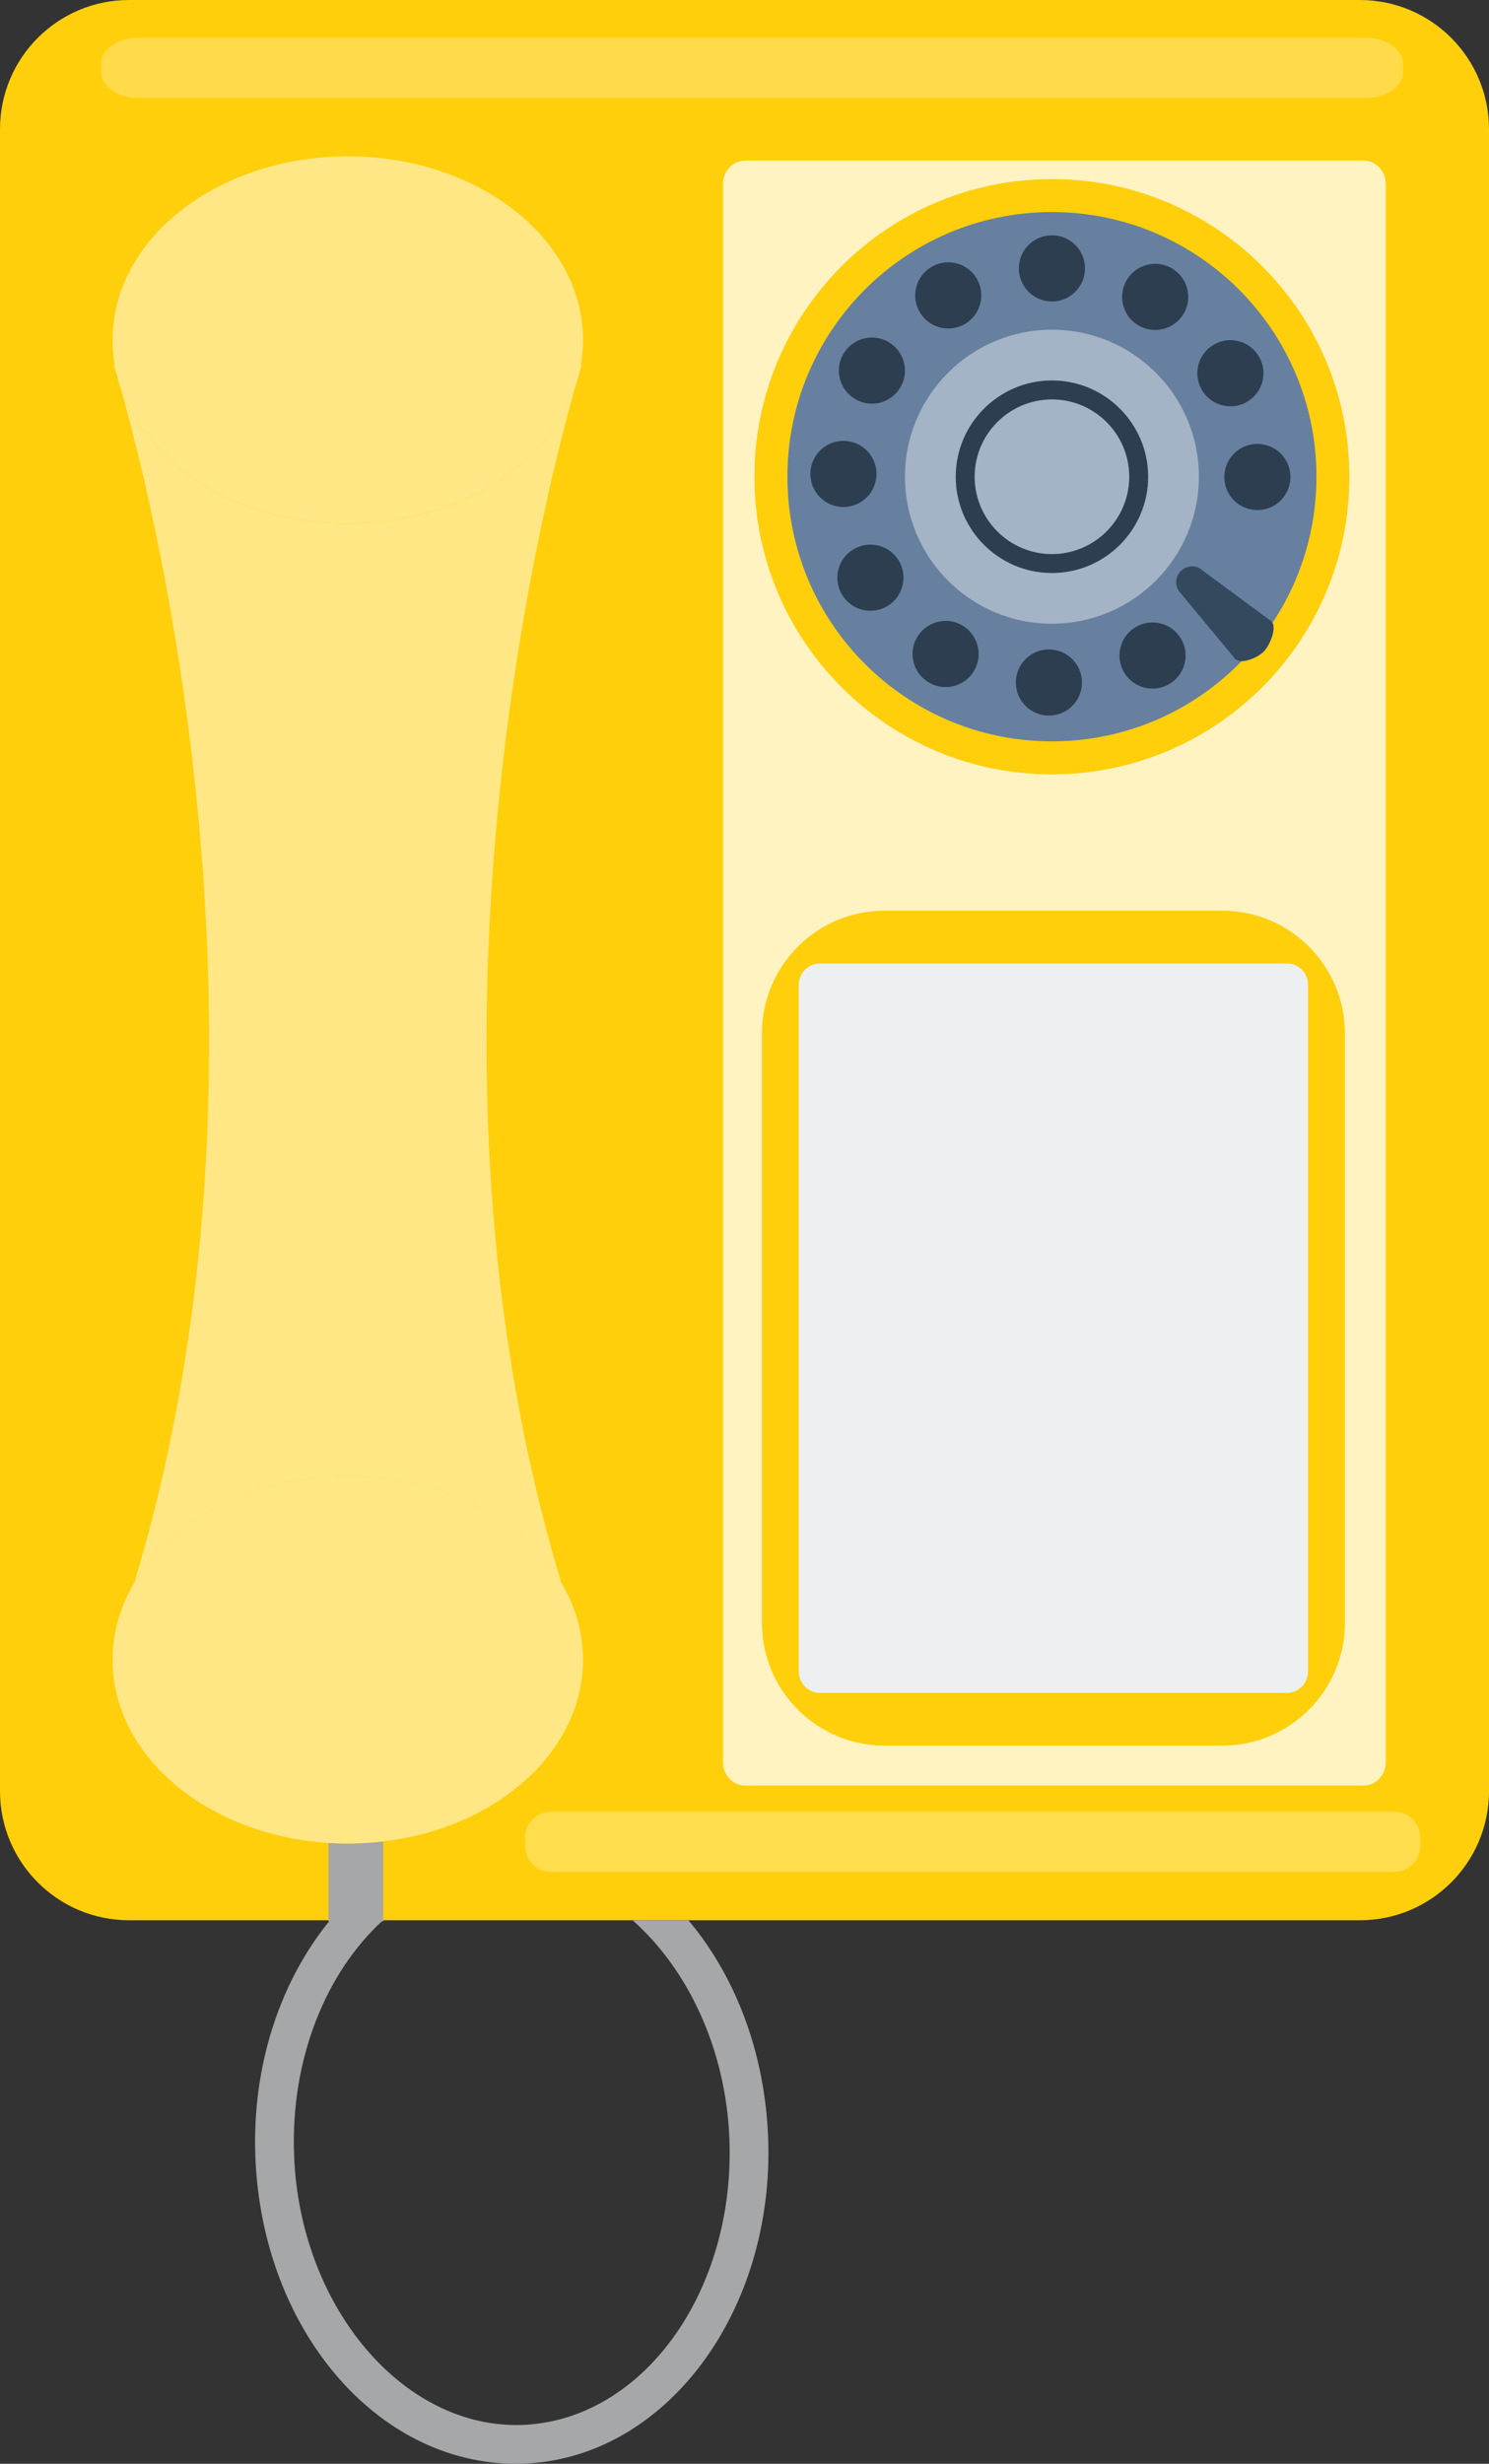 <?xml version="1.0" encoding="UTF-8"?><svg id="Layer_2" xmlns="http://www.w3.org/2000/svg" viewBox="0 0 333.14 550.97"><rect x="0" y="0" width="333.14" height="550.97" fill="#333333" stroke="none"/><defs><style>.cls-1{fill:#ffdd4d;}.cls-2{fill:#ffdb49;}.cls-3{fill:#fff3c2;}.cls-4{fill:#ffe780;}.cls-5{fill:#ffe785;}.cls-6{fill:#ffcf0c;}.cls-7{fill:#ffcf00;}.cls-8{fill:#ecf0f1;}.cls-9{fill:#67809f;}.cls-10{fill:#a6a7a8;}.cls-11{fill:#a4b3c5;}.cls-12{fill:#2c3e50;}.cls-13{fill:#34495e;}.cls-14{fill:#5d8cae;}</style></defs><g id="Layer_1-2"><path class="cls-6" d="M333.14,400.54c0,15.95-12.93,28.88-28.89,28.88H28.88c-15.95,0-28.88-12.93-28.88-28.88V28.89C0,12.93,12.93,0,28.88,0H304.25c15.95,0,28.89,12.93,28.89,28.89V400.54"/><path class="cls-10" d="M154.01,429.42h-12.48c12.36,10.94,20.86,28.73,21.66,48.84,1.36,34.23-19.39,62.94-46.24,64.01-26.69,1.02-49.81-26.33-51.15-60.16-.86-21.64,7.13-41.05,19.89-52.69h-11.85c-11.01,13.41-17.52,32.34-16.7,53.03,1.52,38.41,27.12,68.51,58.28,68.51,.62,0,1.25-.01,1.88-.04,31.63-1.25,56.1-34.01,54.55-73.02-.75-19.12-7.45-36.17-17.84-48.49h0Z"/><path class="cls-3" d="M305.1,399.29H166.71c-2.73,0-4.94-2.34-4.94-5.23V41.14c0-2.89,2.21-5.23,4.94-5.23h138.39c2.74,0,4.95,2.34,4.95,5.23V394.06c0,2.89-2.21,5.23-4.95,5.23M235.35,40.07h-.26c-36.75,.14-66.43,30.05-66.28,66.79,.14,36.66,29.9,66.28,66.52,66.28h.27c36.76-.14,66.43-30.04,66.28-66.79-.14-36.67-29.9-66.28-66.53-66.28"/><path class="cls-6" d="M301.88,106.36c.14,36.74-29.53,66.65-66.28,66.79-36.74,.15-66.65-29.53-66.79-66.28-.15-36.75,29.53-66.65,66.28-66.79,36.75-.14,66.65,29.53,66.79,66.28"/><path class="cls-9" d="M294.53,106.38c.13,32.69-26.27,59.28-58.95,59.41-32.69,.13-59.28-26.27-59.41-58.96-.13-32.68,26.26-59.28,58.96-59.41,32.69-.12,59.29,26.28,59.41,58.96"/><path class="cls-11" d="M235.35,139.49c-18.09,0-32.81-14.63-32.88-32.75-.07-18.16,14.6-32.94,32.76-33.01h.13c18.1,0,32.81,14.63,32.87,32.74,.07,18.16-14.59,32.94-32.75,33.01h-.13"/><path class="cls-12" d="M218.56,62.36c2.04,3.54,.83,8.07-2.7,10.1-3.55,2.05-8.07,.83-10.1-2.71-2.05-3.54-.83-8.06,2.7-10.1,3.53-2.05,8.06-.83,10.1,2.7h0Z"/><path class="cls-12" d="M198.77,76.47c3.54,2.05,4.75,6.57,2.71,10.1-2.04,3.54-6.56,4.76-10.1,2.71-3.54-2.05-4.75-6.57-2.71-10.1,2.04-3.54,6.57-4.75,10.1-2.71h0Z"/><path class="cls-12" d="M188.7,98.59c4.09,0,7.4,3.31,7.4,7.39s-3.31,7.4-7.4,7.4-7.39-3.31-7.39-7.4,3.31-7.39,7.39-7.39h0Z"/><path class="cls-12" d="M191.04,122.78c3.54-2.04,8.07-.83,10.11,2.71,2.04,3.54,.83,8.06-2.71,10.1-3.55,2.04-8.06,.83-10.1-2.7-2.05-3.54-.84-8.07,2.7-10.11h0Z"/><path class="cls-12" d="M205.16,142.56c2.04-3.54,6.57-4.76,10.1-2.72,3.53,2.05,4.74,6.57,2.71,10.11s-6.57,4.76-10.1,2.7c-3.54-2.04-4.76-6.56-2.71-10.1h0Z"/><path class="cls-12" d="M278.98,89.87c-3.54,2.05-8.07,.83-10.1-2.7-2.05-3.54-.84-8.06,2.71-10.11,3.53-2.05,8.06-.83,10.1,2.71,2.05,3.53,.83,8.06-2.71,10.1h0Z"/><path class="cls-12" d="M264.86,70.09c-2.04,3.54-6.56,4.74-10.1,2.72-3.54-2.05-4.75-6.57-2.71-10.11,2.04-3.54,6.57-4.76,10.11-2.71,3.53,2.04,4.74,6.57,2.7,10.1h0Z"/><path class="cls-12" d="M242.75,60.02c0,4.08-3.32,7.4-7.39,7.4-4.09,0-7.4-3.31-7.41-7.4,0-4.08,3.31-7.4,7.41-7.4s7.39,3.32,7.39,7.4h0Z"/><path class="cls-12" d="M281.32,114.06c-4.09,0-7.4-3.31-7.4-7.39,0-4.08,3.31-7.4,7.4-7.4,4.08,0,7.39,3.32,7.39,7.4s-3.31,7.39-7.39,7.39h0Z"/><path class="cls-12" d="M251.46,150.29c-2.04-3.54-.83-8.07,2.7-10.1,3.54-2.04,8.07-.83,10.11,2.71,2.05,3.53,.83,8.05-2.71,10.1-3.54,2.04-8.07,.83-10.11-2.71h0Z"/><path class="cls-12" d="M227.28,152.63c0-4.08,3.31-7.4,7.39-7.4s7.4,3.31,7.4,7.4c0,4.08-3.3,7.39-7.4,7.39s-7.39-3.32-7.39-7.39h0Z"/><path class="cls-14" d="M284.42,138.91c1.39,1.34-.3,5.35-1.66,6.76-1.37,1.41-5.05,3-6.44,1.65l-12.12-14.61c-1.38-1.34-1.41-3.57-.05-4.97,1.35-1.41,3.57-1.47,4.96-.13l15.31,11.3h0Z"/><path class="cls-13" d="M284.42,138.91c1.39,1.34-.3,5.35-1.66,6.76-1.37,1.41-5.05,3-6.44,1.65l-12.12-14.61c-1.38-1.34-1.41-3.57-.05-4.97,1.35-1.41,3.57-1.47,4.96-.13l15.31,11.3h0Z"/><path class="cls-12" d="M235.35,89.32c-9.53,0-17.29,7.76-17.29,17.29s7.75,17.3,17.29,17.3,17.3-7.76,17.3-17.3-7.76-17.29-17.3-17.29h0Zm0,38.82c-11.87,0-21.52-9.66-21.52-21.53s9.66-21.53,21.52-21.53,21.53,9.66,21.53,21.53-9.65,21.53-21.53,21.53h0Z"/><path class="cls-6" d="M300.9,362.91c0,15.16-12.3,27.46-27.46,27.46h-75.51c-15.17,0-27.46-12.3-27.46-27.46V231.11c0-15.16,12.29-27.46,27.46-27.46h75.51c15.16,0,27.46,12.29,27.46,27.46v131.81h0Z"/><path class="cls-8" d="M292.66,373.78c0,2.65-2.15,4.8-4.79,4.8h-104.36c-2.65,0-4.8-2.15-4.8-4.8V220.24c0-2.65,2.15-4.8,4.8-4.8h104.36c2.65,0,4.79,2.15,4.79,4.8v153.54h0Z"/><polyline class="cls-10" points="85.75 429.67 73.48 429.67 73.48 399.34 85.75 399.34 85.75 429.67"/><path class="cls-7" d="M130.15,367.94c-47.93-136.6,0-286.23,0-286.23H25.47s47.95,149.62,0,286.23h104.68"/><path class="cls-7" d="M130.44,76.03c0,22.68-23.57,41.07-52.63,41.07s-52.62-18.38-52.62-41.07,23.56-41.06,52.62-41.06,52.63,18.38,52.63,41.06"/><path class="cls-7" d="M130.44,371.19c0,22.68-23.57,41.07-52.63,41.07s-52.62-18.38-52.62-41.07,23.56-41.06,52.62-41.06,52.63,18.38,52.63,41.06"/><path class="cls-5" d="M125.58,353.93c-8.36-14.05-26.6-23.8-47.77-23.8s-39.4,9.75-47.76,23.8c12.45-41.11,16.74-82.89,16.73-120.97,0-71.79-15.28-130.45-19.96-146.73,5.81,17.75,26.43,30.87,50.99,30.87s45.2-13.13,51-30.89c-4.67,16.27-19.95,74.94-19.96,146.75,0,38.08,4.29,79.87,16.73,120.97"/><path class="cls-4" d="M129.41,84.15c.21-.8,.38-1.61,.53-2.43h.21s-.27,.83-.74,2.43"/><path class="cls-4" d="M26.21,84.14c-.47-1.59-.74-2.42-.74-2.42h.21c.15,.81,.32,1.62,.53,2.42"/><path class="cls-5" d="M77.81,117.09c-24.55,0-45.18-13.12-50.99-30.87-.23-.69-.43-1.39-.61-2.09-.67-2.62-1.02-5.33-1.02-8.11,0-22.68,23.56-41.06,52.62-41.06s52.63,18.38,52.63,41.06c0,2.78-.36,5.5-1.03,8.12-.18,.69-.38,1.38-.6,2.06-5.8,17.76-26.44,30.89-51,30.89"/><path class="cls-5" d="M77.81,412.26c-29.07,0-52.62-18.38-52.62-41.07,0-6.17,1.74-12.02,4.86-17.27,8.36-14.05,26.6-23.8,47.76-23.8s39.41,9.75,47.77,23.8c3.12,5.25,4.86,11.1,4.86,17.26,0,22.68-23.57,41.07-52.63,41.07"/><path class="cls-1" d="M311.98,418.6H123.26c-3.19,0-5.78-2.58-5.78-5.77v-1.93c0-3.19,2.59-5.78,5.78-5.78h188.71c3.19,0,5.78,2.59,5.78,5.78v1.93c0,3.19-2.59,5.77-5.78,5.77"/><path class="cls-2" d="M305.5,21.92H31.04c-4.64,0-8.4-2.59-8.4-5.78v-1.93c0-3.19,3.77-5.78,8.4-5.78H305.5c4.64,0,8.4,2.59,8.4,5.78v1.93c0,3.19-3.76,5.78-8.4,5.78"/></g></svg>